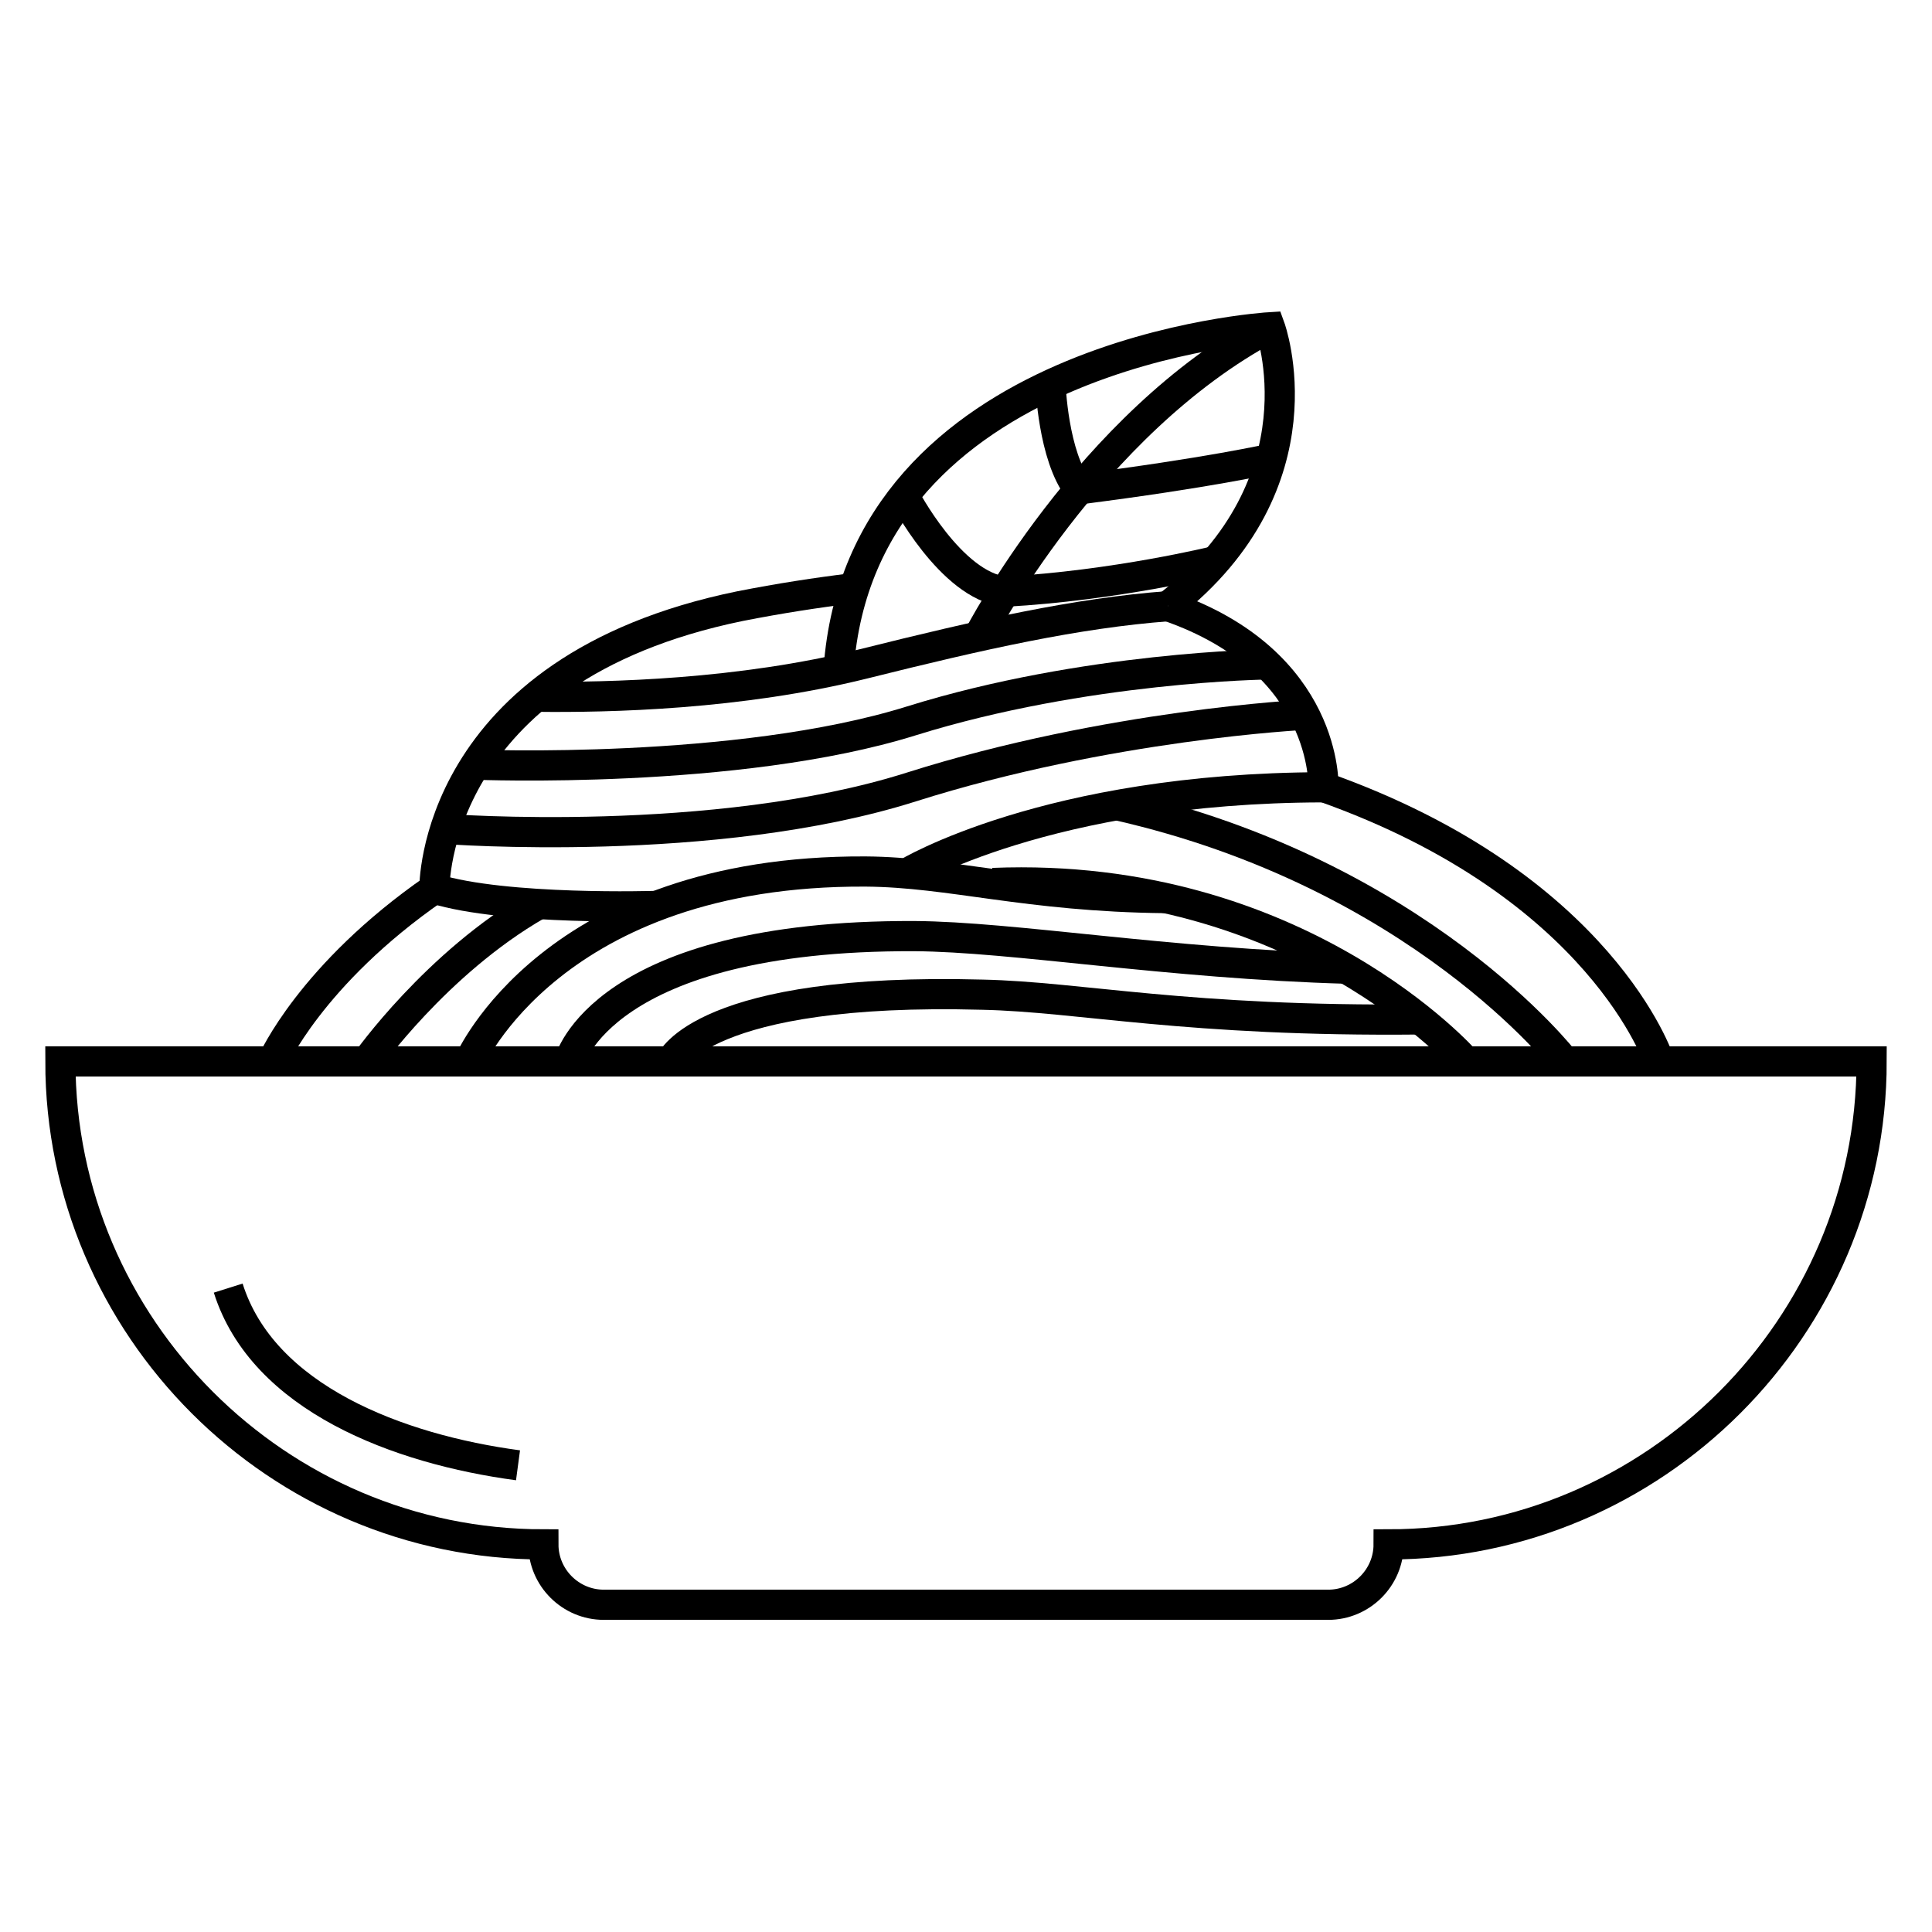 <svg xmlns="http://www.w3.org/2000/svg" width="64px" height="64px" version="1.1" viewBox="0 0 64 64">
 <g id="Livello_x0020_1">
  <g id="Livello_x0020_1_0">
   <g id="_1880637716624">
    <path fill="none" stroke="#000" d="M2 35.16l60 0c0,8.8 -7.2,16 -16,16 0,1.1 -0.9,2 -2,2l-24 0c-1.1,0 -2,-0.9 -2,-2 -8.8,0 -16,-7.2 -16,-16z"/>
    <g>
     <path fill="none" stroke="#000" d="M22.23 35.16c0,0 1.05,-2.46 10.31,-2.21 3.26,0.07 6.76,0.9 14.51,0.82"/>
     <path fill="none" stroke="#000" d="M18.86 35.16c0,0 1.06,-4.19 11.43,-4.15 3.26,0.02 8.36,0.91 14.35,1.08"/>
     <path fill="none" stroke="#000" d="M15.55 35.16c0,0 2.75,-6.34 13.12,-6.29 2.84,0.02 5.32,0.83 9.92,0.88"/>
     <path fill="none" stroke="#000" d="M12.15 35.16c0,0 2.3,-3.26 5.64,-5.18"/>
     <path fill="none" stroke="#000" d="M9.03 35.16c0,0 1.26,-2.88 5.36,-5.72"/>
     <path fill="none" stroke="#000" d="M30.04 28.93c0,0 4.64,-2.83 13.8,-2.85 0,0 0.18,-4.16 -5.15,-6m-10.47 -0.59c-1.15,0.14 -2.39,0.33 -3.71,0.59 -10.23,2.1 -10.12,9.36 -10.12,9.36 2.37,0.73 7.35,0.57 7.35,0.57"/>
     <path fill="none" stroke="#000" d="M14.75 27.46c0,0 8.91,0.68 15.44,-1.39 6.53,-2.07 13.02,-2.39 13.02,-2.39"/>
     <path fill="none" stroke="#000" d="M15.75 25.33c0,0 8.67,0.35 14.44,-1.45 5.77,-1.8 11.8,-1.87 11.8,-1.87"/>
     <path fill="none" stroke="#000" d="M17.76 23.08c2.43,0.03 6.74,-0.07 10.85,-1.09 3.92,-0.98 7.05,-1.68 10.09,-1.91"/>
     <path fill="none" stroke="#000" d="M48.56 35.16c0,0 -5.53,-6.32 -15.67,-5.91"/>
     <path fill="none" stroke="#000" d="M51.83 35.16c0,0 -4.81,-6.23 -14.85,-8.49"/>
     <path fill="none" stroke="#000" d="M54.97 35.16c0,0 -1.89,-5.82 -11.13,-9.09"/>
     <path fill="none" stroke="#000" d="M27.78 22.18c0.74,-10.54 14.29,-11.34 14.29,-11.34 0,0 1.87,5.12 -3.37,9.23"/>
     <path fill="none" stroke="#000" d="M32.42 21.08c0,0 3.63,-7.04 9.65,-10.24"/>
     <path fill="none" stroke="#000" d="M42.12 15.19c0,0 -2.12,0.48 -6.38,1.02"/>
     <path fill="none" stroke="#000" d="M34.8 12.73c0,0 0.08,2.38 0.94,3.48"/>
     <path fill="none" stroke="#000" d="M40.28 18.58c0,0 -3.33,0.82 -6.99,1.02"/>
     <path fill="none" stroke="#000" d="M29.95 16.42c0,0 1.54,2.98 3.34,3.18"/>
    </g>
    <path fill="none" stroke="#000" d="M17.16 48.54c-3.96,-0.53 -8.45,-2.22 -9.6,-5.87"/>
   </g>
  </g>
 </g>
</svg>
